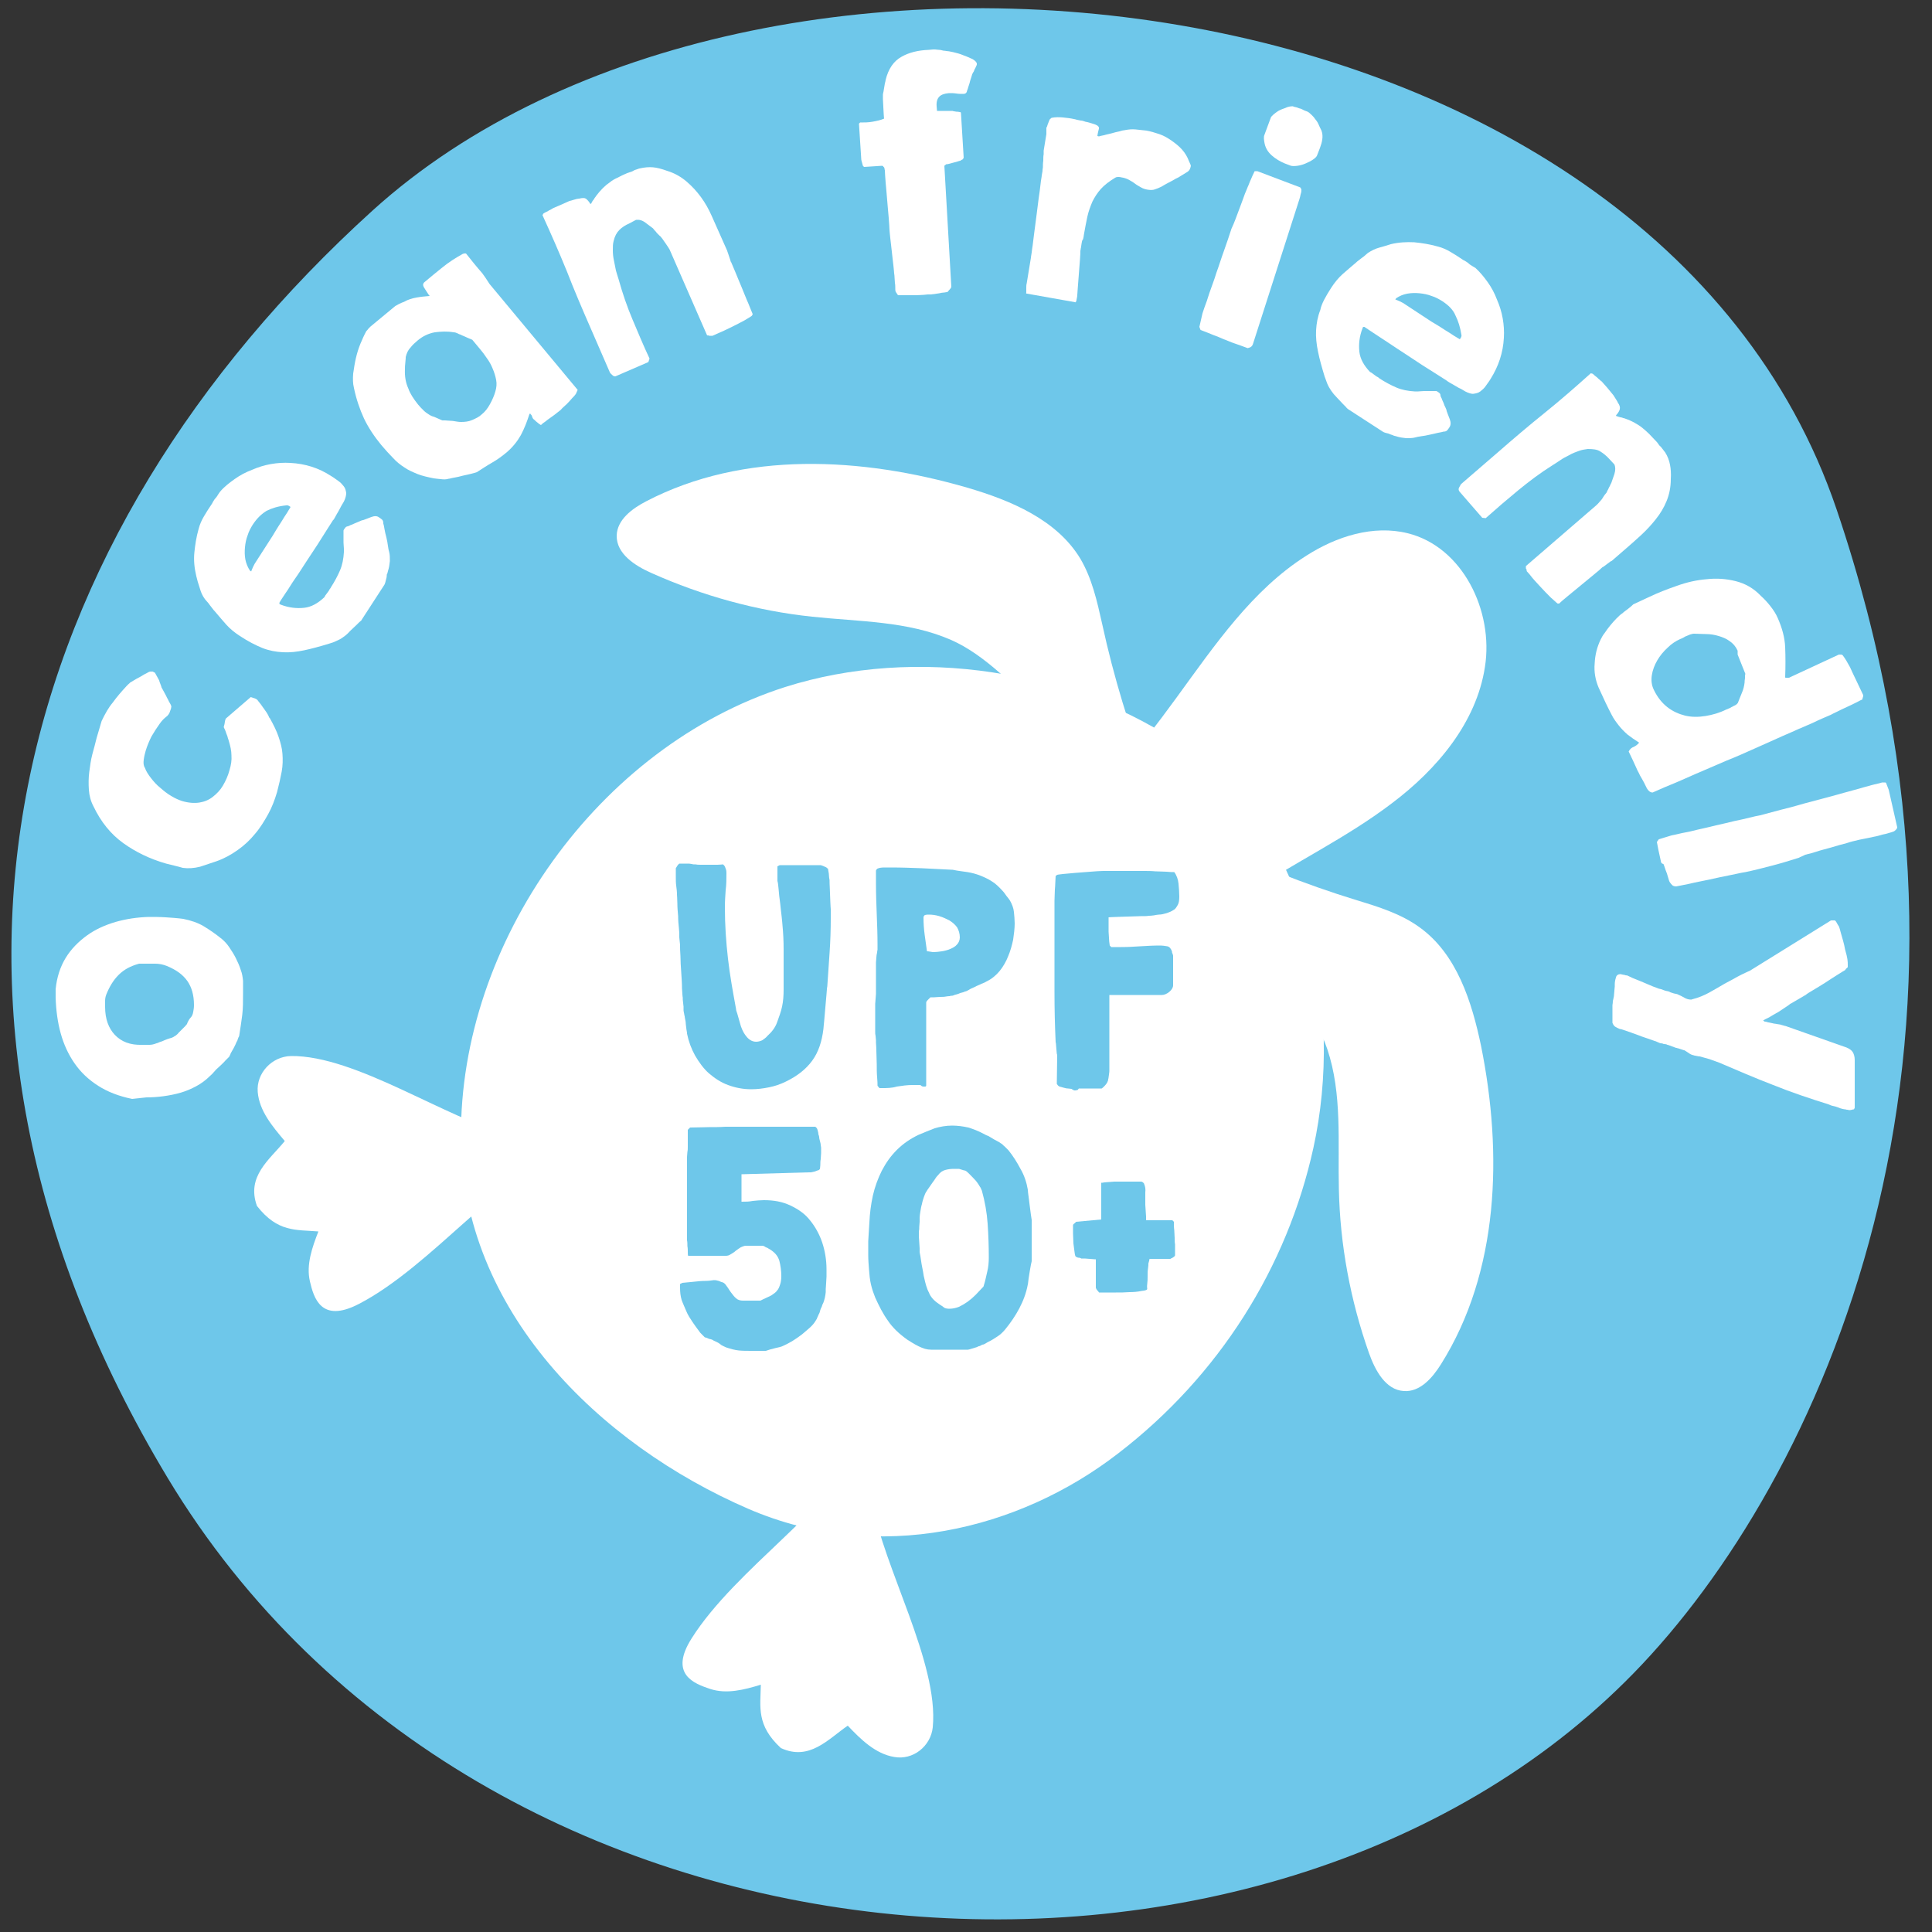 <svg xml:space="preserve" style="enable-background:new 0 0 50 50;" viewBox="0 0 50 50" y="0px" x="0px" xmlns:xlink="http://www.w3.org/1999/xlink" xmlns="http://www.w3.org/2000/svg" id="Layer_1" version="1.1">
<rect x="0" y="0" width="50" height="50" fill="#333333" stroke="none"/>
<style type="text/css">
	.st0{fill:#6EC7EA;}
	.st1{fill:#FFFFFF;}
</style>
<g>
	<g>
		<g>
			<path d="M42.28,43.3c-9.54,9.79-29.81,8.45-37.94-5.05c-7.47-12.41-3.95-24.41,5.3-32.8
				c9.96-9.03,33.12-6.34,37.89,7.73S47.08,38.38,42.28,43.3z" class="st0"></path>
		</g>
	</g>
	<g>
		<path d="M3.42,28.44c-0.34-0.07-0.63-0.18-0.88-0.34s-0.45-0.35-0.61-0.58s-0.28-0.49-0.36-0.78s-0.12-0.6-0.13-0.92
			V25.6c0.03-0.31,0.12-0.58,0.26-0.81s0.33-0.42,0.55-0.58s0.47-0.27,0.74-0.35c0.28-0.08,0.56-0.12,0.85-0.13
			c0.15,0,0.3,0,0.45,0.01c0.15,0.01,0.3,0.02,0.45,0.04c0.2,0.04,0.38,0.1,0.53,0.19c0.15,0.09,0.31,0.2,0.47,0.33
			c0.06,0.05,0.13,0.12,0.19,0.21c0.06,0.09,0.12,0.18,0.17,0.28S6.2,25,6.23,25.1c0.04,0.1,0.05,0.2,0.06,0.28v0.33
			c0,0.2,0,0.38-0.02,0.55s-0.05,0.35-0.08,0.55c0,0.01-0.01,0.02-0.02,0.04s-0.01,0.04-0.02,0.05c0,0.02-0.01,0.04-0.03,0.07
			C6.11,27,6.09,27.04,6.07,27.08s-0.04,0.08-0.06,0.11s-0.03,0.06-0.04,0.07c0,0.01-0.01,0.03-0.02,0.05
			c-0.01,0.02-0.02,0.04-0.02,0.04c-0.02,0.02-0.05,0.05-0.1,0.1c-0.04,0.05-0.1,0.1-0.15,0.15c-0.06,0.05-0.11,0.1-0.15,0.15
			s-0.08,0.08-0.1,0.1c-0.1,0.1-0.22,0.19-0.35,0.26s-0.27,0.13-0.41,0.17s-0.29,0.07-0.44,0.09S3.94,28.4,3.79,28.4L3.42,28.44z
			 M3.68,27.04c0.08,0,0.14,0,0.19,0c0.04,0,0.11-0.01,0.18-0.04c0.01,0,0.04-0.01,0.08-0.03c0.04-0.01,0.09-0.03,0.13-0.05
			c0.05-0.02,0.1-0.04,0.14-0.05c0.05-0.01,0.08-0.03,0.1-0.04c0,0,0.01-0.01,0.03-0.02s0.02-0.01,0.03-0.02s0.04-0.03,0.06-0.06
			c0.03-0.03,0.06-0.06,0.09-0.09s0.06-0.06,0.08-0.08c0.03-0.03,0.04-0.05,0.05-0.06c0-0.01,0.01-0.03,0.03-0.07
			c0.02-0.04,0.04-0.07,0.06-0.09C4.97,26.3,4.99,26.25,5,26.19c0.01-0.05,0.02-0.11,0.02-0.18c0-0.26-0.06-0.46-0.17-0.62
			C4.73,25.22,4.56,25.1,4.32,25c-0.1-0.04-0.2-0.06-0.31-0.06c-0.11,0-0.22,0-0.32,0c-0.01,0-0.02,0-0.05,0s-0.03,0-0.04,0
			C3.38,25,3.21,25.09,3.07,25.23s-0.24,0.31-0.32,0.51c-0.02,0.05-0.03,0.11-0.03,0.16c0,0.06,0,0.11,0,0.16
			c0,0.31,0.09,0.55,0.25,0.72C3.14,26.96,3.37,27.05,3.68,27.04z" class="st1"></path>
		<path d="M4.3,22.35c-0.42-0.12-0.79-0.3-1.11-0.53c-0.32-0.23-0.58-0.55-0.77-0.95c-0.07-0.13-0.11-0.28-0.12-0.43
			s-0.01-0.31,0.01-0.46s0.04-0.31,0.08-0.46s0.08-0.29,0.11-0.42l0.13-0.44c0.09-0.19,0.18-0.35,0.29-0.48
			c0.1-0.14,0.22-0.28,0.36-0.43c0.01-0.01,0.02-0.02,0.04-0.04s0.04-0.03,0.04-0.04c0.02-0.01,0.05-0.03,0.1-0.06
			c0.05-0.03,0.1-0.06,0.16-0.09c0.06-0.03,0.11-0.07,0.16-0.09c0.05-0.03,0.09-0.05,0.11-0.05c0.01,0,0.02,0,0.03,0s0.02,0,0.03,0
			s0.02,0.01,0.02,0.01s0.01,0.01,0.02,0.01l0.02,0.01l0.11,0.2c0,0.01,0.01,0.04,0.03,0.09s0.03,0.08,0.03,0.09
			c0.01,0.02,0.03,0.05,0.05,0.09s0.05,0.09,0.07,0.13c0.02,0.05,0.05,0.09,0.07,0.14c0.02,0.04,0.04,0.07,0.05,0.09
			s0.02,0.05,0.01,0.07c0,0.02-0.01,0.05-0.02,0.07c-0.02,0.08-0.06,0.14-0.12,0.18c-0.05,0.04-0.1,0.09-0.15,0.16
			c-0.08,0.11-0.15,0.22-0.22,0.34c-0.06,0.12-0.11,0.24-0.15,0.37c-0.02,0.07-0.04,0.15-0.05,0.23s-0.01,0.15,0.03,0.21
			c0.03,0.09,0.09,0.18,0.16,0.27c0.07,0.09,0.15,0.18,0.24,0.25c0.09,0.08,0.18,0.15,0.28,0.21c0.1,0.06,0.19,0.1,0.28,0.13
			c0.17,0.05,0.32,0.06,0.45,0.04s0.25-0.07,0.35-0.15s0.19-0.17,0.26-0.29c0.07-0.12,0.13-0.25,0.17-0.4
			C5.98,19.8,6,19.67,5.99,19.55c0-0.12-0.03-0.25-0.07-0.38c0-0.01-0.01-0.03-0.02-0.06c-0.01-0.04-0.02-0.08-0.04-0.12
			c-0.01-0.04-0.03-0.08-0.04-0.11c-0.02-0.03-0.02-0.05-0.03-0.06c0-0.01,0.01-0.04,0.02-0.08c0.01-0.05,0.01-0.08,0.02-0.11
			l0.01-0.02V18.6l0.65-0.56l0.06,0.02c0.07,0.02,0.11,0.04,0.13,0.08c0.02,0.03,0.06,0.07,0.1,0.13c0.01,0.02,0.03,0.04,0.05,0.07
			c0.02,0.03,0.05,0.07,0.07,0.1s0.04,0.07,0.05,0.09c0.01,0.03,0.02,0.05,0.03,0.05c0.1,0.18,0.18,0.34,0.23,0.49
			s0.09,0.29,0.1,0.44c0.01,0.14,0.01,0.3-0.02,0.46s-0.07,0.34-0.12,0.53c-0.06,0.2-0.13,0.39-0.23,0.57s-0.21,0.36-0.34,0.51
			c-0.13,0.16-0.28,0.3-0.45,0.42S5.8,22.22,5.6,22.29l-0.42,0.14c-0.16,0.04-0.31,0.05-0.45,0.03C4.6,22.42,4.45,22.39,4.3,22.35z" class="st1"></path>
		<path d="M6.21,16.46c-0.14-0.09-0.26-0.19-0.35-0.29c-0.09-0.1-0.19-0.22-0.31-0.36c-0.01-0.01-0.03-0.03-0.05-0.06
			c-0.02-0.03-0.05-0.06-0.07-0.09s-0.05-0.07-0.08-0.1c-0.03-0.03-0.04-0.05-0.05-0.06c-0.06-0.08-0.1-0.17-0.13-0.28
			C5.13,15.1,5.1,15,5.08,14.91C5.03,14.7,5.01,14.5,5.03,14.3s0.05-0.4,0.11-0.61c0.03-0.12,0.08-0.23,0.14-0.33s0.12-0.2,0.19-0.3
			c0.01-0.01,0.02-0.03,0.04-0.07c0.02-0.03,0.04-0.07,0.07-0.1c0.03-0.03,0.05-0.07,0.07-0.1c0.02-0.03,0.04-0.06,0.05-0.07
			c0.1-0.12,0.23-0.22,0.37-0.32c0.14-0.1,0.29-0.18,0.45-0.24c0.16-0.07,0.32-0.12,0.49-0.15c0.17-0.03,0.34-0.04,0.5-0.03
			C7.9,12,8.25,12.11,8.57,12.32c0.07,0.04,0.13,0.09,0.19,0.13c0.06,0.04,0.1,0.09,0.14,0.14s0.05,0.11,0.06,0.17
			c0,0.06-0.02,0.14-0.06,0.22c-0.01,0.02-0.03,0.05-0.06,0.1c-0.03,0.05-0.05,0.1-0.08,0.15c-0.03,0.05-0.06,0.1-0.08,0.14
			c-0.03,0.05-0.04,0.08-0.06,0.09c-0.03,0.05-0.09,0.14-0.16,0.25s-0.15,0.24-0.24,0.38s-0.19,0.29-0.29,0.44
			c-0.1,0.15-0.19,0.3-0.29,0.44s-0.17,0.27-0.25,0.38c-0.07,0.11-0.13,0.19-0.16,0.25c0,0.02,0,0.04,0.02,0.04l0,0l0.02,0.01
			c0.21,0.08,0.41,0.1,0.6,0.08s0.36-0.12,0.52-0.27c0.01-0.01,0.02-0.03,0.03-0.05c0.02-0.03,0.04-0.05,0.06-0.08
			s0.04-0.05,0.05-0.08c0.02-0.02,0.03-0.04,0.04-0.06c0.09-0.14,0.17-0.29,0.23-0.43c0.06-0.14,0.09-0.3,0.1-0.47
			c0-0.01,0-0.04,0-0.09s-0.01-0.1-0.01-0.16s0-0.11,0-0.16s0-0.08,0-0.09c0-0.03,0-0.05,0-0.06s0.01-0.02,0.02-0.04
			c0.02-0.02,0.03-0.04,0.04-0.05S8.97,13.63,9,13.62c0.01,0,0.04-0.01,0.07-0.03c0.04-0.01,0.07-0.03,0.12-0.05
			c0.04-0.02,0.08-0.03,0.12-0.05s0.07-0.03,0.09-0.03c0.06-0.02,0.13-0.05,0.21-0.08s0.15-0.03,0.2,0.01
			c0.03,0.02,0.06,0.04,0.08,0.06c0.02,0.02,0.03,0.05,0.03,0.1c0.01,0.03,0.02,0.07,0.03,0.14s0.03,0.14,0.05,0.22
			s0.03,0.15,0.04,0.22c0.01,0.07,0.02,0.12,0.03,0.15c0.02,0.07,0.02,0.15,0.02,0.24c-0.01,0.09-0.02,0.17-0.05,0.26
			c-0.01,0.03-0.01,0.06-0.03,0.09c0,0.06-0.01,0.1-0.02,0.13c-0.01,0.04-0.02,0.09-0.04,0.13l-0.59,0.91
			c0,0.01-0.02,0.03-0.06,0.06c-0.03,0.03-0.06,0.06-0.07,0.07c-0.05,0.05-0.11,0.1-0.17,0.16C9,16.4,8.94,16.45,8.88,16.49
			c-0.05,0.04-0.11,0.07-0.18,0.1c-0.06,0.03-0.12,0.05-0.19,0.07c-0.23,0.07-0.45,0.13-0.64,0.17s-0.37,0.06-0.55,0.05
			c-0.18-0.01-0.35-0.04-0.53-0.11C6.62,16.7,6.42,16.6,6.21,16.46z M6.54,13.58c-0.05,0.08-0.1,0.17-0.13,0.27
			c-0.04,0.1-0.06,0.21-0.07,0.31c-0.01,0.11-0.01,0.21,0.01,0.32c0.02,0.1,0.06,0.2,0.12,0.29l0.02,0.01l0.01,0.01
			c0.01-0.02,0.02-0.06,0.05-0.12c0.03-0.06,0.05-0.1,0.06-0.11l0.45-0.7c0.02-0.03,0.05-0.08,0.09-0.15s0.09-0.14,0.14-0.22
			c0.05-0.08,0.09-0.15,0.14-0.22c0.04-0.07,0.07-0.12,0.09-0.15L7.49,13.1c-0.03-0.02-0.06-0.03-0.09-0.02
			c-0.2,0.02-0.36,0.07-0.5,0.14C6.77,13.3,6.65,13.41,6.54,13.58z" class="st1"></path>
		<path d="M13.95,10.97c0,0-0.02-0.02-0.06-0.05s-0.06-0.06-0.08-0.07l0,0l-0.01-0.01c-0.01-0.01-0.02-0.03-0.03-0.06
			c-0.01-0.03-0.02-0.05-0.03-0.05l-0.02-0.03l-0.02,0.02c-0.06,0.19-0.13,0.37-0.22,0.54c-0.09,0.16-0.21,0.31-0.36,0.44
			c-0.12,0.1-0.24,0.19-0.38,0.27s-0.26,0.16-0.4,0.25c-0.02,0.01-0.07,0.02-0.14,0.04s-0.14,0.03-0.22,0.05s-0.15,0.04-0.22,0.05
			s-0.12,0.03-0.15,0.03c-0.06,0.02-0.13,0.02-0.2,0.01s-0.13-0.01-0.18-0.02c-0.15-0.03-0.29-0.06-0.42-0.11
			c-0.12-0.05-0.24-0.1-0.34-0.17c-0.11-0.07-0.21-0.15-0.3-0.25c-0.09-0.09-0.19-0.2-0.3-0.33c-0.19-0.23-0.34-0.46-0.45-0.69
			c-0.11-0.24-0.2-0.5-0.26-0.79C9.13,9.92,9.13,9.8,9.14,9.67c0.02-0.14,0.04-0.27,0.07-0.4c0.03-0.13,0.07-0.26,0.12-0.38
			s0.1-0.23,0.15-0.32C9.49,8.56,9.51,8.54,9.54,8.5c0.03-0.03,0.05-0.05,0.05-0.05l0.64-0.53c0,0,0.04-0.02,0.09-0.05
			c0.06-0.03,0.11-0.05,0.14-0.06c0.1-0.06,0.21-0.09,0.32-0.11S11,7.67,11.12,7.66c-0.01-0.01-0.04-0.05-0.07-0.1
			c-0.03-0.05-0.06-0.09-0.07-0.11c-0.02-0.03-0.03-0.06-0.03-0.08c0-0.03,0.02-0.06,0.05-0.08c0.14-0.12,0.29-0.24,0.45-0.37
			s0.33-0.24,0.51-0.34c0.01-0.01,0.03-0.01,0.05-0.02c0.02,0,0.04,0,0.05,0l0.2,0.25c0.08,0.1,0.16,0.19,0.22,0.26
			c0.06,0.08,0.12,0.17,0.19,0.28l2.28,2.74l-0.04,0.09c0,0.01-0.02,0.03-0.05,0.07c-0.03,0.03-0.07,0.07-0.11,0.12
			c-0.04,0.04-0.08,0.09-0.13,0.13c-0.04,0.04-0.08,0.07-0.1,0.1c-0.02,0.02-0.05,0.04-0.1,0.08s-0.1,0.08-0.16,0.12
			c-0.06,0.04-0.11,0.08-0.16,0.12c-0.05,0.03-0.08,0.06-0.1,0.08L13.95,10.97z M10.82,10.47c0.04,0.05,0.09,0.1,0.14,0.15
			c0.05,0.05,0.11,0.09,0.16,0.12c0.02,0.01,0.05,0.03,0.09,0.04s0.07,0.03,0.1,0.04c0.03,0.01,0.06,0.03,0.09,0.04
			s0.04,0.02,0.05,0.02s0.03,0,0.07,0s0.09,0.01,0.14,0.01s0.1,0.01,0.16,0.02c0.05,0.01,0.09,0.01,0.12,0.01
			c0.09,0,0.19-0.01,0.28-0.05s0.18-0.08,0.24-0.14c0.09-0.07,0.16-0.16,0.22-0.27s0.11-0.22,0.14-0.33c0.03-0.1,0.04-0.2,0.02-0.3
			c-0.02-0.1-0.05-0.2-0.09-0.29c-0.04-0.1-0.09-0.19-0.15-0.27c-0.06-0.09-0.12-0.17-0.18-0.24l-0.2-0.24
			c-0.02,0-0.04-0.02-0.08-0.03c-0.04-0.02-0.07-0.03-0.11-0.05s-0.08-0.03-0.11-0.05c-0.04-0.01-0.06-0.02-0.07-0.03
			c-0.01,0-0.03-0.01-0.05-0.02C11.77,8.6,11.75,8.6,11.74,8.6c-0.17-0.03-0.33-0.02-0.49,0c-0.16,0.03-0.31,0.1-0.44,0.21
			C10.74,8.87,10.67,8.93,10.62,9c-0.06,0.06-0.1,0.15-0.12,0.24c0,0.01,0,0.06-0.01,0.14s-0.01,0.13-0.01,0.17
			c-0.01,0.19,0.02,0.36,0.09,0.51C10.61,10.18,10.7,10.32,10.82,10.47z" class="st1"></path>
		<path d="M16.29,5.78c-0.11,0.05-0.19,0.1-0.26,0.17s-0.12,0.16-0.15,0.29c-0.02,0.07-0.02,0.15-0.02,0.24
			c0,0.09,0.01,0.18,0.03,0.27S15.92,6.91,15.94,7c0.02,0.08,0.05,0.16,0.07,0.23c0.1,0.36,0.22,0.71,0.36,1.04
			c0.14,0.33,0.28,0.67,0.44,1.01l-0.03,0.09l-0.83,0.36c-0.03,0.02-0.07,0.01-0.1-0.02c-0.03-0.03-0.06-0.05-0.07-0.08l-0.5-1.15
			C15.07,8,14.86,7.51,14.67,7.02c-0.2-0.49-0.41-0.97-0.63-1.45l0.02-0.04c0,0,0.01-0.01,0.03-0.02c0.02-0.01,0.05-0.03,0.08-0.04
			c0.03-0.02,0.06-0.04,0.09-0.05c0.03-0.02,0.05-0.03,0.07-0.04l0.21-0.09l0.2-0.09c0.01,0,0.05-0.01,0.11-0.03
			c0.06-0.02,0.11-0.03,0.14-0.03c0.08-0.02,0.14-0.02,0.17,0s0.08,0.07,0.12,0.14l0.01-0.01h0.01c0-0.01,0.01-0.02,0.02-0.04
			s0.02-0.04,0.04-0.06s0.02-0.04,0.04-0.06s0.02-0.03,0.02-0.03C15.48,5,15.54,4.93,15.6,4.87s0.12-0.11,0.18-0.15
			c0.06-0.05,0.13-0.09,0.2-0.12c0.07-0.04,0.16-0.08,0.25-0.12c0.01,0,0.03-0.01,0.06-0.02c0.03-0.01,0.07-0.02,0.1-0.04
			s0.07-0.03,0.1-0.04c0.03-0.01,0.05-0.02,0.06-0.02c0.13-0.03,0.25-0.04,0.35-0.03c0.11,0.01,0.22,0.04,0.36,0.09
			c0.2,0.06,0.37,0.16,0.51,0.28c0.14,0.12,0.26,0.25,0.37,0.4s0.2,0.31,0.28,0.49c0.08,0.18,0.16,0.36,0.24,0.54l0.16,0.36
			c0,0.01,0.01,0.03,0.02,0.06c0.01,0.03,0.02,0.06,0.03,0.09s0.02,0.06,0.03,0.09s0.01,0.05,0.02,0.05
			c0.02,0.05,0.06,0.14,0.11,0.26c0.05,0.13,0.11,0.26,0.17,0.41c0.06,0.14,0.11,0.28,0.17,0.41c0.05,0.13,0.09,0.22,0.11,0.27
			l-0.01,0.02l-0.01,0.02c-0.01,0.01-0.04,0.03-0.09,0.06c-0.05,0.03-0.08,0.05-0.1,0.06c-0.11,0.06-0.23,0.12-0.35,0.18
			s-0.25,0.12-0.37,0.17l-0.11,0.05c-0.01,0-0.01,0-0.03,0c-0.01,0-0.02,0-0.03,0s-0.01,0-0.02,0l-0.03-0.01c-0.01,0-0.02,0-0.03,0
			l-0.97-2.22c0,0-0.01-0.02-0.03-0.05s-0.04-0.06-0.06-0.09c-0.02-0.03-0.05-0.07-0.07-0.1c-0.02-0.03-0.04-0.06-0.06-0.08
			c0-0.01-0.02-0.02-0.04-0.04C17.04,6.07,17.02,6.05,17,6.03C16.98,6,16.96,5.98,16.94,5.96c-0.02-0.02-0.03-0.04-0.04-0.05
			c-0.05-0.04-0.12-0.09-0.2-0.15s-0.16-0.08-0.24-0.07L16.29,5.78z" class="st1"></path>
		<path d="M23.17,7.47c0-0.05,0-0.1-0.01-0.15c0-0.05-0.01-0.1-0.01-0.15s-0.01-0.08-0.01-0.1
			c0-0.03-0.01-0.1-0.02-0.21s-0.03-0.23-0.04-0.35s-0.03-0.24-0.04-0.35s-0.02-0.18-0.02-0.21c0-0.06-0.01-0.16-0.02-0.31
			s-0.03-0.3-0.04-0.46s-0.03-0.32-0.04-0.46c-0.01-0.15-0.02-0.25-0.02-0.31c0-0.01-0.01-0.03-0.01-0.05s-0.02-0.04-0.02-0.04
			c-0.01,0-0.01-0.01-0.01-0.01s0-0.01-0.01-0.01s-0.01-0.01-0.02-0.01l-0.46,0.03c-0.01,0-0.01,0-0.02-0.01s-0.01-0.02-0.02-0.02
			c0-0.01-0.01-0.04-0.02-0.08s-0.02-0.06-0.02-0.08L22.23,3.2l0.03-0.03c0.11,0,0.21,0,0.32-0.02s0.21-0.04,0.3-0.08
			c0-0.02-0.01-0.07-0.01-0.12c0-0.06-0.01-0.12-0.01-0.19c0-0.07-0.01-0.13-0.01-0.19s0-0.1,0-0.12c0,0,0-0.02,0.01-0.06
			c0.01-0.03,0.01-0.07,0.02-0.11s0.01-0.08,0.02-0.12s0.02-0.07,0.02-0.09c0.07-0.29,0.21-0.49,0.41-0.6
			c0.19-0.11,0.43-0.17,0.71-0.18l0.11-0.01c0,0,0.02,0,0.05,0c0.03,0,0.06,0.01,0.1,0.01s0.07,0.01,0.11,0.02
			c0.04,0,0.07,0.01,0.08,0.01c0.03,0,0.09,0.01,0.18,0.03c0.08,0.02,0.17,0.04,0.26,0.08c0.09,0.03,0.17,0.07,0.24,0.1
			c0.07,0.04,0.1,0.08,0.11,0.11v0.01c0,0,0,0,0,0.01v0.01c0,0.01-0.01,0.03-0.02,0.05s-0.02,0.05-0.04,0.08
			c-0.01,0.03-0.02,0.06-0.04,0.08c-0.01,0.03-0.02,0.04-0.02,0.04c0,0.01-0.01,0.03-0.02,0.07c-0.01,0.04-0.03,0.08-0.04,0.13
			c-0.01,0.05-0.03,0.09-0.04,0.13c-0.01,0.04-0.02,0.07-0.03,0.09c-0.01,0.06-0.04,0.09-0.1,0.09s-0.12,0-0.18-0.01
			s-0.12-0.01-0.19-0.01c-0.12,0.01-0.2,0.04-0.25,0.09s-0.08,0.13-0.07,0.25l0.01,0.12c0.01,0,0.04,0,0.08,0c0.04,0,0.08,0,0.12,0
			s0.08,0,0.12,0s0.07,0,0.08,0c0.02,0.01,0.05,0.01,0.1,0.02c0.05,0,0.08,0.01,0.09,0.01c0.02,0,0.03,0.01,0.03,0.03l0.07,1.15
			L24.93,4.1l-0.01,0.02c-0.01,0.01-0.02,0.01-0.04,0.02c-0.01,0.01-0.02,0.02-0.03,0.02s-0.04,0.01-0.07,0.02
			c-0.04,0.01-0.07,0.02-0.11,0.03s-0.07,0.02-0.11,0.03c-0.03,0.01-0.06,0.01-0.07,0.01l-0.05,0.04l0.18,3.13
			c0,0.01-0.01,0.04-0.05,0.08c-0.03,0.03-0.05,0.06-0.05,0.06c-0.01,0-0.04,0-0.08,0.01c-0.04,0-0.09,0.01-0.13,0.02
			c-0.05,0.01-0.09,0.01-0.13,0.02c-0.04,0-0.07,0.01-0.08,0.01h-0.09l-0.1,0.01c-0.05,0-0.12,0.01-0.19,0.01s-0.15,0-0.22,0
			c-0.09,0-0.17,0-0.26,0L23.2,7.58C23.17,7.55,23.17,7.51,23.17,7.47z" class="st1"></path>
		<path d="M27.1,3.27c0-0.01,0.01-0.04,0.03-0.09s0.03-0.08,0.04-0.09c0-0.01,0-0.01,0.02-0.02
			c0.01-0.01,0.02-0.01,0.02-0.02c0.1-0.02,0.2-0.02,0.3-0.01s0.19,0.02,0.28,0.04c0.02,0,0.04,0.01,0.08,0.02
			c0.03,0.01,0.07,0.01,0.1,0.02c0.03,0,0.07,0.01,0.12,0.03c0.01,0,0.05,0.01,0.12,0.03c0.06,0.02,0.11,0.03,0.13,0.04
			c0.08,0.03,0.11,0.07,0.1,0.11s-0.03,0.11-0.04,0.19l0.04,0.01c0.03-0.01,0.07-0.02,0.13-0.03c0.06-0.02,0.13-0.03,0.2-0.05
			c0.07-0.02,0.14-0.04,0.2-0.05c0.06-0.02,0.11-0.03,0.13-0.03c0.1-0.02,0.2-0.03,0.29-0.02s0.19,0.02,0.28,0.03
			C29.78,3.4,29.88,3.43,30,3.47s0.22,0.1,0.32,0.17c0.1,0.07,0.19,0.14,0.27,0.23s0.14,0.19,0.18,0.3
			c0.02,0.04,0.03,0.07,0.04,0.09s0.01,0.04,0,0.07c-0.01,0.05-0.04,0.1-0.1,0.13c-0.06,0.04-0.1,0.06-0.13,0.08
			c-0.01,0.01-0.04,0.02-0.08,0.05c-0.05,0.02-0.1,0.05-0.15,0.08c-0.06,0.03-0.11,0.06-0.17,0.09c-0.05,0.03-0.09,0.05-0.12,0.07
			C30,4.86,29.95,4.88,29.89,4.9c-0.05,0.02-0.11,0.02-0.18,0.01c-0.07-0.01-0.13-0.03-0.18-0.06c-0.05-0.03-0.11-0.06-0.16-0.1
			s-0.11-0.07-0.16-0.1c-0.06-0.03-0.12-0.05-0.19-0.06c-0.03-0.01-0.05-0.01-0.08-0.01c-0.02,0-0.05,0-0.08,0.02
			c-0.15,0.09-0.28,0.19-0.37,0.29s-0.16,0.21-0.22,0.33c-0.05,0.12-0.1,0.25-0.13,0.39c-0.03,0.14-0.06,0.3-0.09,0.47
			c0,0.03-0.01,0.06-0.02,0.11C28,6.22,28,6.26,27.99,6.31c-0.01,0.05-0.01,0.09-0.02,0.12c0,0.03-0.01,0.05-0.01,0.06
			c0,0.03,0,0.1-0.01,0.22s-0.02,0.25-0.03,0.39s-0.02,0.27-0.03,0.39s-0.01,0.19-0.02,0.22l-0.01,0.05c0,0.01,0,0.02-0.01,0.04
			s-0.01,0.03-0.03,0.02L26.58,7.6c-0.02,0-0.03-0.01-0.02-0.03c0-0.02,0-0.06,0-0.11s0-0.09,0.01-0.12l0.11-0.67
			c0-0.03,0.02-0.11,0.03-0.22c0.02-0.11,0.03-0.24,0.05-0.38c0.02-0.14,0.04-0.3,0.06-0.46s0.04-0.32,0.06-0.47
			c0.02-0.15,0.04-0.27,0.05-0.38c0.01-0.11,0.03-0.18,0.03-0.22l0.02-0.11c0-0.01,0-0.05,0.01-0.1c0-0.05,0-0.11,0.01-0.17
			c0-0.06,0-0.12,0.01-0.17c0-0.05,0-0.08,0-0.09l0.07-0.43c0,0,0-0.02,0-0.04s0-0.04,0-0.06s0-0.04,0-0.06
			C27.09,3.29,27.09,3.28,27.1,3.27z" class="st1"></path>
		<path d="M31.12,8.11c0,0,0.02-0.06,0.05-0.15c0.04-0.1,0.08-0.22,0.13-0.38c0.05-0.15,0.12-0.32,0.18-0.52
			c0.07-0.19,0.13-0.39,0.2-0.58c0.07-0.19,0.13-0.38,0.19-0.56C31.95,5.75,32,5.6,32.05,5.47l0.09-0.24l0.08-0.22
			c0.02-0.04,0.04-0.1,0.07-0.17c0.03-0.06,0.05-0.13,0.08-0.19c0.03-0.07,0.06-0.14,0.1-0.22h0.07l1.11,0.42
			c0,0,0.01,0.01,0.02,0.03s0.01,0.03,0.01,0.04c0,0.02,0,0.05-0.02,0.11c-0.01,0.05-0.02,0.09-0.03,0.12l-1.19,3.71l-0.01,0.03
			c-0.01,0.04-0.03,0.07-0.06,0.09C32.36,8.99,32.32,9,32.29,9.01L32.1,8.94l-0.2-0.07c-0.06-0.02-0.14-0.06-0.23-0.09
			c-0.09-0.04-0.18-0.08-0.27-0.11c-0.09-0.04-0.2-0.08-0.33-0.13l-0.03-0.08L31.12,8.11z M33.46,2.75c0.01,0.01,0.05,0.02,0.1,0.03
			c0.05,0.02,0.08,0.03,0.09,0.03s0.03,0.01,0.05,0.02s0.04,0.02,0.06,0.03l0.08,0.03c0.02,0.01,0.05,0.03,0.1,0.08
			c0.04,0.04,0.07,0.07,0.08,0.09c0.04,0.05,0.08,0.1,0.1,0.15c0.02,0.05,0.05,0.11,0.08,0.17c0.03,0.08,0.03,0.16,0.02,0.23
			s-0.03,0.14-0.06,0.22l-0.07,0.18c-0.01,0.04-0.05,0.08-0.11,0.12s-0.12,0.07-0.19,0.1c-0.07,0.03-0.14,0.05-0.21,0.06
			c-0.07,0.01-0.13,0.01-0.17,0l-0.16-0.06c-0.12-0.05-0.24-0.12-0.34-0.21c-0.11-0.1-0.17-0.21-0.19-0.35
			c0-0.02-0.01-0.05-0.01-0.08c0-0.04,0-0.07,0.01-0.09l0.17-0.46c0-0.01,0.02-0.03,0.06-0.07c0.04-0.03,0.07-0.06,0.09-0.07
			c0.05-0.04,0.12-0.07,0.21-0.1C33.33,2.76,33.4,2.75,33.46,2.75z" class="st1"></path>
		<path d="M34.45,7.45c0.09-0.14,0.19-0.26,0.29-0.35c0.1-0.09,0.22-0.19,0.36-0.31c0.01-0.01,0.03-0.03,0.06-0.05
			c0.03-0.02,0.06-0.05,0.09-0.07s0.07-0.05,0.1-0.08c0.03-0.03,0.05-0.04,0.06-0.05c0.08-0.05,0.17-0.1,0.28-0.13
			s0.21-0.06,0.3-0.09c0.21-0.05,0.41-0.06,0.61-0.05c0.2,0.02,0.4,0.05,0.61,0.11c0.12,0.03,0.23,0.08,0.33,0.14
			c0.1,0.06,0.2,0.12,0.3,0.19c0.01,0.01,0.03,0.02,0.07,0.04c0.03,0.02,0.07,0.04,0.1,0.07s0.07,0.05,0.1,0.07
			c0.04,0.02,0.06,0.04,0.07,0.04C38.3,7.04,38.4,7.16,38.5,7.3s0.18,0.29,0.24,0.45c0.07,0.16,0.12,0.32,0.15,0.49
			c0.03,0.17,0.04,0.34,0.03,0.5c-0.02,0.39-0.14,0.74-0.34,1.06c-0.04,0.07-0.09,0.13-0.13,0.19c-0.04,0.06-0.09,0.1-0.14,0.14
			s-0.11,0.05-0.17,0.06s-0.14-0.02-0.22-0.06c-0.02-0.01-0.05-0.03-0.1-0.06c-0.05-0.02-0.1-0.05-0.15-0.08
			c-0.05-0.03-0.1-0.06-0.14-0.08c-0.05-0.03-0.08-0.05-0.09-0.06c-0.05-0.03-0.14-0.09-0.25-0.16s-0.24-0.15-0.38-0.24
			s-0.29-0.19-0.44-0.29c-0.16-0.1-0.3-0.2-0.44-0.29s-0.26-0.17-0.38-0.25c-0.11-0.07-0.19-0.13-0.24-0.16
			c-0.02,0-0.04,0-0.04,0.01v0.01L35.26,8.5c-0.08,0.21-0.1,0.41-0.08,0.6c0.02,0.19,0.12,0.36,0.27,0.52
			c0.01,0.01,0.03,0.02,0.05,0.03c0.03,0.02,0.05,0.04,0.08,0.06c0.03,0.02,0.05,0.04,0.08,0.05c0.02,0.02,0.04,0.03,0.05,0.04
			c0.14,0.09,0.29,0.17,0.43,0.23c0.14,0.06,0.3,0.09,0.47,0.1c0.01,0,0.04,0,0.09,0s0.1-0.01,0.16-0.01s0.11,0,0.16,0
			s0.08,0,0.09,0c0.03,0,0.05,0,0.06,0c0.01,0,0.02,0.01,0.04,0.02c0.03,0.02,0.04,0.03,0.05,0.04s0.02,0.03,0.02,0.06
			c0,0.01,0.01,0.04,0.03,0.07c0.01,0.04,0.03,0.07,0.05,0.12c0.01,0.04,0.03,0.08,0.05,0.12s0.03,0.07,0.03,0.09
			c0.02,0.06,0.05,0.13,0.08,0.21c0.03,0.08,0.03,0.15-0.01,0.21c-0.02,0.03-0.04,0.06-0.06,0.08c-0.02,0.02-0.05,0.03-0.09,0.03
			c-0.03,0.01-0.08,0.02-0.14,0.03c-0.07,0.02-0.14,0.03-0.22,0.05s-0.15,0.03-0.22,0.04s-0.12,0.02-0.15,0.03
			c-0.07,0.02-0.16,0.02-0.24,0.02c-0.09-0.01-0.17-0.02-0.26-0.05c-0.03-0.01-0.06-0.01-0.09-0.03c-0.03-0.01-0.07-0.02-0.11-0.04
			c-0.04-0.01-0.09-0.02-0.13-0.04l-0.91-0.59c-0.01-0.01-0.03-0.02-0.06-0.06c-0.03-0.03-0.06-0.06-0.07-0.07
			c-0.05-0.05-0.1-0.11-0.16-0.17s-0.11-0.12-0.15-0.18s-0.07-0.11-0.1-0.18c-0.02-0.06-0.05-0.13-0.07-0.19
			c-0.07-0.23-0.13-0.44-0.17-0.64c-0.04-0.19-0.06-0.38-0.05-0.55c0.01-0.18,0.04-0.35,0.11-0.53C34.2,7.86,34.31,7.67,34.45,7.45z
			 M37.32,7.79c-0.08-0.05-0.17-0.1-0.27-0.13c-0.1-0.04-0.21-0.06-0.31-0.07c-0.11-0.01-0.21-0.01-0.32,0.01
			c-0.11,0.02-0.2,0.06-0.29,0.12l-0.01,0.02l-0.01,0.01c0.02,0.01,0.06,0.02,0.12,0.05c0.06,0.03,0.1,0.05,0.11,0.06l0.7,0.46
			c0.03,0.02,0.08,0.05,0.15,0.09s0.14,0.09,0.22,0.14s0.15,0.09,0.22,0.14c0.07,0.04,0.12,0.07,0.15,0.09l0.02-0.03
			c0.02-0.03,0.03-0.06,0.02-0.09c-0.03-0.19-0.08-0.35-0.15-0.49C37.61,8.02,37.49,7.9,37.32,7.79z" class="st1"></path>
		<path d="M41.65,11.88c-0.08-0.09-0.16-0.15-0.24-0.2s-0.19-0.06-0.32-0.06c-0.07,0.01-0.15,0.02-0.23,0.05
			c-0.08,0.03-0.17,0.06-0.25,0.11c-0.08,0.04-0.16,0.08-0.23,0.13s-0.14,0.09-0.2,0.13c-0.32,0.2-0.61,0.42-0.89,0.65
			s-0.56,0.47-0.84,0.72l-0.09-0.01l-0.59-0.68c-0.02-0.03-0.03-0.06-0.01-0.1s0.04-0.07,0.05-0.09l0.95-0.82
			c0.4-0.35,0.8-0.69,1.21-1.02c0.41-0.33,0.81-0.68,1.2-1.03l0.04,0.01c0,0,0.01,0,0.03,0.02s0.04,0.04,0.07,0.06
			s0.05,0.05,0.08,0.07c0.02,0.02,0.04,0.04,0.06,0.05l0.15,0.17l0.14,0.17c0.01,0.01,0.03,0.04,0.06,0.09
			c0.03,0.05,0.06,0.09,0.07,0.12c0.05,0.07,0.06,0.12,0.05,0.17c-0.01,0.04-0.04,0.1-0.1,0.16l0.01,0.01v0.01
			c0.01,0,0.02,0,0.04,0.01s0.04,0.01,0.07,0.02c0.02,0,0.05,0.01,0.07,0.02c0.02,0,0.04,0.01,0.04,0.01
			c0.09,0.03,0.18,0.07,0.25,0.11s0.14,0.08,0.2,0.13s0.12,0.1,0.18,0.16c0.06,0.06,0.12,0.13,0.19,0.2
			c0.01,0.01,0.02,0.02,0.04,0.05s0.04,0.06,0.07,0.08c0.02,0.03,0.05,0.06,0.07,0.09s0.03,0.04,0.04,0.05
			c0.07,0.11,0.11,0.22,0.13,0.33c0.02,0.1,0.03,0.23,0.02,0.37c0,0.21-0.04,0.4-0.11,0.57s-0.16,0.32-0.28,0.47
			c-0.11,0.14-0.24,0.28-0.38,0.41s-0.29,0.26-0.44,0.39l-0.3,0.26c-0.01,0.01-0.02,0.02-0.05,0.03c-0.03,0.02-0.05,0.04-0.08,0.06
			c-0.03,0.02-0.05,0.04-0.08,0.06c-0.03,0.02-0.04,0.03-0.05,0.03c-0.04,0.04-0.11,0.1-0.22,0.19c-0.11,0.09-0.22,0.18-0.34,0.28
			c-0.12,0.1-0.23,0.19-0.34,0.28s-0.18,0.15-0.22,0.19h-0.02h-0.02c-0.01-0.01-0.04-0.03-0.08-0.07s-0.07-0.06-0.09-0.08
			c-0.09-0.09-0.18-0.18-0.28-0.29c-0.09-0.1-0.19-0.2-0.27-0.31l-0.08-0.09c0-0.01,0-0.02,0-0.03c0-0.01-0.01-0.02-0.01-0.02
			c0-0.01-0.01-0.01-0.01-0.02v-0.03c0-0.01,0-0.02,0-0.03l1.83-1.58c0,0,0.02-0.02,0.04-0.04c0.02-0.02,0.04-0.05,0.07-0.08
			s0.05-0.07,0.07-0.1c0.02-0.03,0.04-0.06,0.06-0.08c0.01-0.01,0.02-0.02,0.03-0.05s0.03-0.05,0.04-0.08
			c0.01-0.03,0.03-0.05,0.04-0.08c0.01-0.03,0.02-0.04,0.03-0.06c0.02-0.06,0.05-0.14,0.08-0.23c0.03-0.1,0.03-0.18,0-0.25
			L41.65,11.88z" class="st1"></path>
		<path d="M42.7,15.44c0.21-0.1,0.44-0.19,0.7-0.28c0.25-0.09,0.51-0.15,0.77-0.17c0.26-0.03,0.51-0.01,0.75,0.05
			s0.46,0.18,0.65,0.38c0.1,0.09,0.18,0.18,0.25,0.27s0.14,0.19,0.19,0.31c0.11,0.25,0.18,0.5,0.19,0.75s0.01,0.51,0,0.77
			c0,0,0,0,0,0.01l0.01,0.01h0.01c0.01,0,0.02,0,0.05,0s0.04,0,0.05-0.01l1.27-0.59c0.01,0,0.03,0,0.05,0
			c0.03,0,0.04,0.01,0.05,0.02c0.07,0.09,0.13,0.2,0.19,0.31c0.05,0.11,0.1,0.22,0.15,0.32l0.19,0.4c0,0.02,0,0.04-0.01,0.06
			c-0.01,0.02-0.01,0.03-0.01,0.05c-0.03,0.01-0.08,0.04-0.16,0.08c-0.08,0.04-0.16,0.08-0.25,0.12s-0.17,0.08-0.25,0.12
			s-0.13,0.06-0.16,0.08c-0.05,0.02-0.12,0.05-0.21,0.09s-0.18,0.08-0.26,0.12c-0.09,0.04-0.16,0.07-0.23,0.1s-0.11,0.05-0.12,0.05
			c-0.09,0.04-0.24,0.11-0.43,0.19c-0.2,0.09-0.42,0.19-0.67,0.3s-0.51,0.23-0.79,0.34c-0.27,0.12-0.54,0.23-0.79,0.34
			s-0.47,0.21-0.67,0.29s-0.34,0.15-0.44,0.19c-0.06,0-0.11-0.04-0.15-0.11c-0.01-0.02-0.03-0.06-0.05-0.1
			c-0.02-0.05-0.05-0.09-0.08-0.15c-0.03-0.05-0.06-0.1-0.08-0.15c-0.03-0.05-0.04-0.08-0.05-0.1l-0.1-0.22l-0.11-0.23
			c0.03-0.06,0.07-0.1,0.13-0.12c0.06-0.03,0.1-0.06,0.14-0.11c-0.11-0.07-0.21-0.14-0.3-0.21c-0.08-0.07-0.16-0.15-0.23-0.24
			s-0.13-0.17-0.18-0.27s-0.11-0.21-0.16-0.32l-0.18-0.39c-0.08-0.19-0.12-0.4-0.1-0.62c0.01-0.22,0.06-0.42,0.15-0.61
			c0.03-0.06,0.06-0.12,0.11-0.18c0.04-0.06,0.09-0.13,0.14-0.19c0.05-0.06,0.1-0.12,0.16-0.18c0.06-0.06,0.11-0.11,0.16-0.14
			c0.04-0.04,0.09-0.07,0.14-0.11s0.1-0.08,0.14-0.12L42.7,15.44z M43.48,16.54c-0.11,0.05-0.22,0.12-0.32,0.22
			c-0.11,0.1-0.2,0.21-0.27,0.33s-0.12,0.25-0.14,0.38s-0.01,0.26,0.05,0.38c0.09,0.19,0.21,0.34,0.35,0.45s0.3,0.18,0.46,0.22
			c0.17,0.04,0.34,0.04,0.53,0.01c0.18-0.03,0.36-0.08,0.54-0.17c0.01,0,0.03-0.01,0.05-0.02c0.03-0.01,0.05-0.02,0.08-0.04
			c0.03-0.01,0.05-0.03,0.08-0.04c0.02-0.01,0.04-0.02,0.05-0.03c0,0,0.01-0.01,0.02-0.02c0.01-0.01,0.02-0.02,0.02-0.03
			c0.03-0.07,0.06-0.16,0.1-0.25c0.04-0.09,0.06-0.18,0.07-0.27c0-0.02,0-0.05,0.01-0.11c0-0.05,0-0.09,0.01-0.11
			c-0.01-0.02-0.02-0.05-0.04-0.1c-0.02-0.05-0.04-0.1-0.06-0.15s-0.04-0.1-0.06-0.15s-0.03-0.08-0.04-0.1c0,0,0-0.02,0-0.05
			c0-0.03,0-0.04,0-0.05c-0.05-0.11-0.12-0.19-0.21-0.25c-0.08-0.06-0.18-0.1-0.28-0.13c-0.1-0.03-0.21-0.05-0.32-0.05
			s-0.22-0.01-0.32-0.01c-0.01,0-0.03,0-0.06,0.01s-0.05,0.01-0.06,0.02c-0.01,0-0.04,0.02-0.1,0.04
			C43.54,16.52,43.5,16.53,43.48,16.54z" class="st1"></path>
		<path d="M43.26,21.62c0.06-0.01,0.14-0.03,0.27-0.06c0.12-0.02,0.26-0.05,0.41-0.09c0.15-0.03,0.3-0.07,0.47-0.11
			c0.17-0.04,0.32-0.07,0.47-0.11c0.15-0.03,0.28-0.06,0.4-0.09c0.12-0.03,0.21-0.05,0.27-0.06c0.05-0.01,0.15-0.04,0.3-0.08
			c0.16-0.04,0.33-0.09,0.54-0.14c0.21-0.06,0.42-0.12,0.66-0.18c0.23-0.06,0.45-0.12,0.66-0.18s0.38-0.1,0.54-0.15
			c0.15-0.04,0.25-0.07,0.31-0.08l0.08-0.02l0.07-0.02c0.01,0,0.03,0,0.06,0c0.01,0,0.03,0,0.04,0.01l0.07,0.18l0.22,0.97
			c0,0.02-0.01,0.04-0.04,0.07c-0.03,0.03-0.05,0.04-0.06,0.04c-0.02,0.01-0.05,0.02-0.09,0.03s-0.09,0.03-0.15,0.04
			s-0.1,0.03-0.15,0.04c-0.04,0.01-0.08,0.02-0.09,0.02s-0.04,0.01-0.09,0.02s-0.1,0.02-0.15,0.03c-0.05,0.01-0.11,0.02-0.15,0.03
			c-0.05,0.01-0.08,0.02-0.08,0.02c-0.05,0.01-0.14,0.03-0.26,0.07c-0.12,0.03-0.26,0.07-0.39,0.11c-0.14,0.04-0.27,0.07-0.39,0.11
			s-0.2,0.06-0.25,0.07c0,0-0.02,0.01-0.04,0.01c-0.02,0.01-0.04,0.02-0.06,0.03s-0.05,0.02-0.07,0.03s-0.04,0.02-0.04,0.02
			c-0.22,0.07-0.45,0.14-0.68,0.2s-0.46,0.12-0.7,0.17l-0.06,0.01c-0.07,0.01-0.18,0.04-0.34,0.07c-0.16,0.03-0.34,0.07-0.52,0.11
			s-0.36,0.07-0.52,0.11c-0.16,0.03-0.28,0.06-0.35,0.07c-0.04,0-0.08-0.01-0.1-0.03c-0.02-0.02-0.04-0.04-0.06-0.07
			s-0.03-0.06-0.04-0.1c-0.01-0.03-0.02-0.07-0.03-0.1c0-0.01-0.01-0.03-0.02-0.06s-0.03-0.07-0.04-0.11
			c-0.01-0.04-0.03-0.08-0.04-0.11C43,22.35,43,22.33,42.99,22.32L42.92,22l-0.04-0.21l0.05-0.07L43.26,21.62z" class="st1"></path>
		<path d="M41.98,25.22c0.01,0,0.03,0.01,0.06,0.01c0.03,0.01,0.05,0.02,0.06,0.01c0.02,0.01,0.07,0.03,0.15,0.07
			c0.08,0.03,0.17,0.07,0.27,0.11s0.18,0.08,0.26,0.11c0.08,0.03,0.13,0.05,0.16,0.06c0,0,0.02,0,0.05,0.01s0.05,0.02,0.08,0.03
			c0.03,0.01,0.06,0.02,0.08,0.02c0.03,0.01,0.05,0.01,0.06,0.02c0.01,0.01,0.05,0.02,0.11,0.04c0.06,0.01,0.1,0.02,0.11,0.03
			c0.05,0.02,0.11,0.05,0.16,0.08s0.11,0.05,0.18,0.05l0.03-0.01c0.16-0.04,0.3-0.1,0.43-0.17s0.26-0.15,0.4-0.23
			c0.02-0.01,0.07-0.04,0.13-0.07c0.06-0.03,0.13-0.07,0.2-0.11s0.14-0.07,0.2-0.1s0.11-0.05,0.13-0.06l2.08-1.29
			c0,0,0.01-0.01,0.02-0.01h0.04h0.04c0.01,0,0.02,0,0.03,0.01s0.03,0.04,0.05,0.08S47.6,23.98,47.6,24
			c0.01,0.02,0.02,0.07,0.04,0.14s0.04,0.14,0.06,0.21c0.02,0.08,0.04,0.15,0.05,0.22c0.02,0.07,0.03,0.12,0.04,0.15
			c0,0,0.01,0.04,0.02,0.1c0.01,0.06,0.01,0.11,0.01,0.14V25v0.03c0,0-0.01,0.01-0.03,0.03c-0.02,0.01-0.03,0.03-0.03,0.04
			c-0.04,0.02-0.11,0.07-0.21,0.13s-0.2,0.13-0.31,0.2c-0.11,0.07-0.21,0.13-0.31,0.19c-0.1,0.06-0.17,0.1-0.2,0.13
			c-0.01,0-0.03,0.02-0.07,0.04s-0.08,0.05-0.12,0.07c-0.04,0.02-0.08,0.05-0.12,0.07c-0.04,0.02-0.06,0.04-0.07,0.04
			s-0.03,0.02-0.07,0.05c-0.04,0.03-0.08,0.05-0.12,0.08c-0.04,0.03-0.08,0.05-0.12,0.08c-0.04,0.02-0.06,0.04-0.07,0.04
			c-0.01,0.01-0.04,0.02-0.07,0.04s-0.07,0.04-0.1,0.06c-0.04,0.02-0.07,0.04-0.1,0.05c-0.03,0.02-0.06,0.03-0.07,0.04l0.04,0.03
			c0.01,0,0.04,0,0.06,0.01s0.06,0.01,0.09,0.02s0.06,0.01,0.09,0.02c0.03,0,0.05,0.01,0.07,0.01c0.01,0,0.03,0.01,0.06,0.01
			c0.02,0,0.05,0.01,0.08,0.02c0.03,0.01,0.05,0.01,0.07,0.02c0.02,0,0.04,0.01,0.04,0.01l1.56,0.55c0.07,0.03,0.13,0.07,0.16,0.12
			c0.03,0.05,0.05,0.12,0.05,0.2v1.24l-0.02,0.04c-0.01,0-0.03,0-0.05,0.01c-0.02,0-0.04,0.01-0.05,0.01s-0.04,0-0.07-0.01
			c-0.03,0-0.05-0.01-0.05-0.01c-0.01,0-0.03,0-0.07-0.01s-0.08-0.02-0.12-0.04c-0.05-0.02-0.09-0.03-0.14-0.04
			s-0.08-0.03-0.11-0.04c-0.48-0.15-0.96-0.31-1.43-0.5c-0.47-0.18-0.93-0.38-1.4-0.58c-0.08-0.03-0.17-0.06-0.25-0.09
			c-0.08-0.02-0.17-0.05-0.25-0.07c-0.01,0-0.04,0-0.07-0.01c-0.04-0.01-0.07-0.01-0.09-0.02c-0.05-0.01-0.09-0.03-0.13-0.06
			c-0.04-0.03-0.08-0.05-0.11-0.07c0,0-0.02,0-0.04-0.01s-0.04-0.01-0.06-0.02s-0.04-0.01-0.06-0.02c-0.02,0-0.03-0.01-0.04-0.01
			c0,0-0.02,0-0.04-0.01s-0.05-0.02-0.08-0.03s-0.05-0.02-0.08-0.03c-0.02-0.01-0.04-0.01-0.04-0.01c-0.01-0.01-0.04-0.02-0.09-0.02
			C43.02,27,42.99,27,42.98,27c-0.01,0-0.04-0.01-0.08-0.03s-0.07-0.03-0.08-0.03c-0.03-0.01-0.08-0.03-0.17-0.06
			c-0.09-0.03-0.18-0.06-0.28-0.1s-0.2-0.07-0.28-0.1c-0.09-0.03-0.14-0.05-0.17-0.05c-0.05-0.02-0.09-0.04-0.12-0.06
			c-0.03-0.02-0.05-0.05-0.07-0.1v-0.23v-0.23c0-0.01,0.01-0.04,0.01-0.1c0.01-0.05,0.02-0.08,0.02-0.09s0.01-0.03,0.01-0.07
			c0-0.03,0.01-0.07,0.01-0.11s0.01-0.08,0.01-0.11s0-0.05,0-0.06c0-0.05,0.01-0.11,0.03-0.17c0.01-0.06,0.06-0.09,0.12-0.09
			L41.98,25.22z" class="st1"></path>
	</g>
	<g>
		<path d="M23.34,39.54c0.01,0.06-0.77-0.72-0.76-0.65c0.27,1.65,1.72,4.14,1.56,5.81c-0.05,0.49-0.51,0.86-1,0.77
			c-0.48-0.08-0.86-0.45-1.2-0.81c-0.51,0.35-0.99,0.92-1.73,0.58c-0.64-0.59-0.53-1.06-0.52-1.64c-0.43,0.13-0.88,0.25-1.31,0.11
			c-0.42-0.14-1.07-0.38-0.48-1.31c1.14-1.81,3.8-3.5,4.02-4.68c0.09-0.49,0.9-0.69,1.31-0.42" class="st1"></path>
		<path d="M12.6,28.56c-0.06-0.02,0.65,0.82,0.59,0.81c-1.63-0.41-3.98-2.06-5.66-2.04c-0.49,0.01-0.9,0.44-0.86,0.93
			s0.38,0.89,0.7,1.27c-0.39,0.48-1,0.91-0.72,1.68c0.54,0.69,1.01,0.61,1.59,0.66c-0.16,0.41-0.32,0.86-0.22,1.29
			c0.1,0.43,0.29,1.09,1.26,0.59c1.9-0.98,3.8-3.5,5-3.61c0.5-0.05,0.77-0.84,0.53-1.27" class="st1"></path>
		<path d="M35.12,23.3c0.56,0.17,1.14,0.35,1.62,0.7c0.96,0.69,1.35,1.92,1.59,3.07c0.56,2.78,0.47,5.84-1.04,8.24
			c-0.22,0.35-0.54,0.72-0.96,0.69c-0.47-0.03-0.74-0.53-0.9-0.98c-0.48-1.36-0.75-2.8-0.78-4.24c-0.03-1.22,0.09-2.47-0.3-3.63
			c-0.62-1.85-3.14-3.4-3.15-5.39C32.49,22.37,33.72,22.87,35.12,23.3" class="st1"></path>
		<path d="M28.52,16.13c-0.13-0.58-0.26-1.16-0.56-1.67c-0.61-1.01-1.8-1.51-2.93-1.84c-2.72-0.79-5.78-0.96-8.3,0.35
			c-0.37,0.19-0.76,0.48-0.77,0.89c-0.01,0.47,0.47,0.78,0.9,0.97c1.32,0.59,2.73,0.98,4.16,1.13c1.21,0.13,2.47,0.11,3.59,0.6
			c1.79,0.78,3.13,3.41,5.11,3.59C29.23,18.83,28.83,17.56,28.52,16.13" class="st1"></path>
		<path d="M30.62,24.43c0.53-0.48,1.09-0.91,1.68-1.31c1.22-0.81,2.55-1.44,3.72-2.33c1.17-0.88,2.19-2.09,2.41-3.53
			c0.23-1.45-0.58-3.11-2-3.46c-0.89-0.22-1.84,0.08-2.62,0.58c-2.8,1.77-3.87,5.7-6.91,7.02" class="st1"></path>
		<path d="M33.99,29.71c-0.68,3.09-2.44,5.9-5.06,7.91c-2.55,1.97-6.2,2.88-9.56,1.43c-3.88-1.68-7.41-5.14-7.44-9.62
			c-0.04-5.05,3.57-10.11,8.39-11.65c3.37-1.07,7.47-0.47,10.4,1.59C33.89,21.6,34.78,26.12,33.99,29.71" class="st1"></path>
	</g>
	<g>
		<path d="M17.49,22.47c0.03-0.05,0.05-0.09,0.09-0.12h0.11h0.1c0.01,0,0.02,0,0.04,0c0.03,0,0.05,0.01,0.07,0.01
			c0.03,0.01,0.05,0.01,0.07,0.01c0.03,0,0.04,0,0.04,0c0.03,0.01,0.07,0.01,0.14,0.01c0.06,0,0.13,0,0.21,0c0.07,0,0.14,0,0.21,0
			s0.12-0.01,0.14-0.01c0.04,0.03,0.05,0.05,0.07,0.11c0.02,0.04,0.02,0.09,0.02,0.12c0,0.14,0,0.29-0.02,0.44
			c-0.01,0.14-0.02,0.29-0.02,0.44c0,0.46,0.03,0.89,0.08,1.33s0.13,0.87,0.21,1.31c0,0.03,0.01,0.05,0.03,0.11
			c0.01,0.04,0.03,0.1,0.04,0.14c0.01,0.04,0.03,0.1,0.04,0.14c0.01,0.04,0.02,0.07,0.03,0.09c0.03,0.08,0.07,0.16,0.14,0.24
			c0.07,0.08,0.15,0.12,0.24,0.12c0.06,0,0.12-0.02,0.16-0.04c0.04-0.03,0.09-0.06,0.13-0.11c0.11-0.1,0.2-0.21,0.25-0.35
			s0.1-0.27,0.13-0.41s0.04-0.29,0.04-0.44s0-0.29,0-0.43c0-0.21,0-0.41,0-0.62c0-0.21-0.01-0.41-0.03-0.62
			c0-0.03-0.01-0.1-0.02-0.21c-0.01-0.11-0.03-0.23-0.04-0.36c-0.02-0.13-0.03-0.24-0.04-0.36s-0.02-0.18-0.03-0.21
			c0-0.01,0-0.04,0-0.1c0-0.05,0-0.1,0-0.13c0-0.02,0-0.04,0-0.08c0-0.04,0-0.06,0-0.07l0.06-0.03h1.06c0,0,0.03,0.01,0.06,0.02
			c0.04,0.02,0.07,0.03,0.09,0.04c0,0,0,0.01,0.02,0.02s0.02,0.01,0.02,0.02c0,0.02,0.01,0.05,0.02,0.12c0,0.05,0.01,0.1,0.01,0.12
			c0.01,0.03,0.01,0.07,0.01,0.14c0,0.07,0.01,0.15,0.01,0.24c0,0.09,0.01,0.17,0.01,0.25c0,0.08,0.01,0.13,0.01,0.17v0.24
			c0,0.29-0.01,0.59-0.03,0.88s-0.04,0.59-0.06,0.88c-0.01,0.03-0.01,0.1-0.02,0.2c-0.01,0.11-0.02,0.22-0.03,0.34
			c-0.01,0.12-0.02,0.23-0.03,0.35c-0.01,0.12-0.02,0.18-0.02,0.21c-0.04,0.33-0.13,0.6-0.29,0.82c-0.16,0.22-0.39,0.4-0.68,0.54
			c-0.14,0.07-0.29,0.12-0.44,0.15s-0.3,0.05-0.46,0.05c-0.21,0-0.41-0.04-0.6-0.11c-0.19-0.07-0.35-0.18-0.49-0.3
			s-0.26-0.29-0.36-0.46c-0.1-0.18-0.17-0.37-0.21-0.57c0-0.01,0-0.04-0.01-0.08c-0.01-0.04-0.01-0.1-0.02-0.15
			c0-0.05-0.01-0.11-0.02-0.15c-0.01-0.04-0.01-0.07-0.01-0.08c-0.01,0-0.01-0.02-0.01-0.03c0-0.02-0.01-0.04-0.01-0.05
			s-0.01-0.04-0.01-0.06c0-0.02,0-0.03,0-0.04c0-0.02,0-0.04,0-0.06s-0.01-0.06-0.01-0.09s-0.01-0.06-0.01-0.09s0-0.04,0-0.05
			c-0.01-0.04-0.01-0.12-0.02-0.24c0-0.13-0.01-0.27-0.02-0.42c-0.01-0.14-0.02-0.29-0.02-0.42c-0.01-0.13-0.01-0.21-0.01-0.24
			c0-0.01,0-0.03,0-0.05c0-0.03-0.01-0.06-0.01-0.09c0-0.04-0.01-0.06-0.01-0.1c0-0.03,0-0.05,0-0.06c0-0.03,0-0.09-0.01-0.18
			c-0.01-0.09-0.02-0.2-0.02-0.31c-0.01-0.12-0.02-0.22-0.02-0.33c0-0.11-0.01-0.19-0.01-0.23c0-0.08-0.01-0.15-0.02-0.23
			c-0.01-0.07-0.01-0.15-0.01-0.23v-0.21H17.49z" class="st0"></path>
		<path d="M22.71,28.1c0-0.04,0-0.12-0.01-0.22c-0.01-0.11-0.01-0.21-0.01-0.34s-0.01-0.23-0.01-0.34
			c0-0.11-0.01-0.18-0.01-0.22c0-0.01,0-0.03,0-0.06c0-0.04-0.01-0.07-0.01-0.11c-0.01-0.04-0.01-0.07-0.01-0.11
			c0-0.04,0-0.05,0-0.06v-0.29v-0.29c0-0.02,0-0.04,0-0.08c0-0.04,0.01-0.08,0.01-0.13c0-0.04,0.01-0.09,0.01-0.13
			c0-0.04,0-0.06,0-0.08c0-0.02,0-0.05,0-0.12c0-0.06,0-0.13,0-0.21c0-0.07,0-0.14,0-0.21c0-0.06,0-0.11,0-0.12
			c0-0.01,0-0.04,0-0.07c0-0.04,0.01-0.09,0.01-0.13c0-0.04,0.01-0.09,0.02-0.13c0-0.04,0.01-0.06,0.01-0.07v-0.14
			c0-0.26-0.01-0.52-0.02-0.78s-0.02-0.52-0.02-0.78v-0.34c0-0.01,0-0.02,0.01-0.03s0.02-0.03,0.03-0.03
			c0.04-0.02,0.1-0.03,0.18-0.03c0.08,0,0.13,0,0.17,0c0.27,0,0.54,0.01,0.8,0.02c0.27,0.01,0.53,0.03,0.8,0.04
			c0.13,0.03,0.26,0.04,0.38,0.06s0.23,0.05,0.33,0.09s0.21,0.09,0.3,0.15c0.1,0.06,0.19,0.15,0.29,0.26
			c0.02,0.02,0.04,0.05,0.09,0.12c0.04,0.05,0.08,0.1,0.09,0.12c0.05,0.09,0.09,0.19,0.1,0.29s0.02,0.21,0.02,0.3
			c0,0.13-0.02,0.28-0.04,0.42c-0.03,0.14-0.07,0.29-0.13,0.43c-0.05,0.13-0.13,0.27-0.22,0.38c-0.09,0.11-0.21,0.21-0.34,0.27
			c-0.03,0.02-0.07,0.04-0.13,0.06c-0.05,0.03-0.12,0.05-0.17,0.08c-0.06,0.03-0.12,0.05-0.16,0.08c-0.05,0.03-0.08,0.04-0.1,0.04
			c-0.01,0.01-0.04,0.02-0.12,0.04c-0.06,0.03-0.12,0.04-0.15,0.05c-0.02,0.01-0.04,0.02-0.07,0.02c-0.04,0-0.05,0.01-0.05,0.01
			c-0.02,0-0.05,0-0.1,0.01s-0.1,0.01-0.15,0.01c-0.05,0-0.11,0.01-0.15,0.01c-0.04,0-0.08,0-0.1,0c-0.02,0.02-0.04,0.04-0.07,0.07
			c-0.04,0.04-0.04,0.06-0.04,0.07v2.14c0,0.02-0.01,0.03-0.03,0.03s-0.03,0-0.04,0c-0.03,0-0.05-0.01-0.08-0.04
			c-0.02,0-0.04,0-0.1,0s-0.09,0-0.11,0c-0.13,0-0.27,0.02-0.4,0.04c-0.13,0.04-0.26,0.04-0.39,0.04h-0.06L22.71,28.1z M23.9,23.75
			c0,0.14,0.01,0.29,0.03,0.44c0.02,0.14,0.04,0.29,0.06,0.43c0.02,0,0.04,0,0.09,0.01c0.04,0.01,0.07,0.01,0.09,0.01
			c0.05,0,0.13-0.01,0.2-0.02c0.07-0.01,0.15-0.03,0.22-0.06c0.07-0.03,0.13-0.06,0.18-0.12c0.04-0.04,0.07-0.11,0.07-0.18
			c0-0.1-0.03-0.19-0.07-0.26c-0.05-0.07-0.12-0.13-0.2-0.18c-0.08-0.04-0.16-0.08-0.26-0.11s-0.19-0.04-0.27-0.04
			c-0.04,0-0.06,0-0.1,0.01C23.92,23.69,23.9,23.71,23.9,23.75z" class="st0"></path>
		<path d="M27.36,27.33c0-0.01,0-0.04-0.01-0.06c0-0.04-0.01-0.07-0.01-0.11s-0.01-0.08-0.01-0.12
			c0-0.04-0.01-0.06-0.01-0.07c-0.02-0.43-0.03-0.86-0.03-1.29s0-0.86,0-1.3v-0.83c0-0.06,0-0.14,0-0.24c0-0.1,0.01-0.2,0.01-0.29
			c0.01-0.09,0.01-0.21,0.02-0.35l0.04-0.03c0,0,0.04-0.01,0.14-0.02c0.09-0.01,0.21-0.02,0.33-0.03s0.26-0.02,0.39-0.03
			s0.25-0.02,0.33-0.02c0,0,0.02,0,0.05,0c0.04,0,0.06,0,0.11,0s0.08,0,0.13,0s0.07,0,0.11,0c0.03,0,0.06,0,0.12,0
			c0.05,0,0.1,0,0.15,0c0.05,0,0.1,0,0.13,0c0.04,0,0.06,0,0.07,0c0.04,0,0.1,0,0.19,0c0.09,0,0.19,0,0.29,0.01
			c0.11,0,0.2,0.01,0.29,0.01c0.09,0.01,0.15,0.01,0.2,0.01c0.06,0.08,0.1,0.19,0.11,0.3s0.02,0.23,0.02,0.33
			c0,0.09-0.01,0.17-0.04,0.22c-0.03,0.05-0.06,0.11-0.11,0.13c-0.04,0.03-0.11,0.06-0.17,0.08c-0.07,0.02-0.14,0.04-0.21,0.04
			c-0.03,0-0.07,0.01-0.13,0.02s-0.11,0.01-0.13,0.01c-0.04,0.01-0.11,0.01-0.21,0.01c-0.1,0-0.21,0.01-0.31,0.01
			c-0.11,0-0.21,0.01-0.31,0.01c-0.1,0-0.17,0.01-0.21,0.01v0.23c0,0.04,0,0.08,0,0.14c0,0.05,0.01,0.11,0.01,0.16
			c0,0.06,0.01,0.13,0.02,0.2l0.04,0.04h0.26c0.17,0,0.33-0.01,0.49-0.02c0.17-0.01,0.33-0.02,0.5-0.02c0.08,0,0.14,0.01,0.2,0.02
			c0.05,0.01,0.09,0.05,0.12,0.13c0,0.02,0,0.04,0.02,0.07c0,0.02,0.01,0.03,0.01,0.04v0.77c0,0.06-0.04,0.12-0.1,0.17
			c-0.06,0.05-0.13,0.08-0.19,0.08h-1.36v1.96c0,0.01,0,0.04-0.01,0.1c-0.01,0.05-0.01,0.1-0.02,0.12c0,0.05-0.04,0.12-0.09,0.17
			c-0.01,0.01-0.03,0.03-0.04,0.04c-0.02,0.02-0.04,0.03-0.04,0.03h-0.59c-0.02,0.03-0.03,0.04-0.04,0.04
			c-0.01,0-0.03,0.01-0.05,0.01h-0.03c0,0-0.02-0.01-0.04-0.02s-0.03-0.02-0.03-0.02c-0.03,0-0.06-0.01-0.09-0.01
			c-0.04,0-0.07-0.01-0.11-0.02s-0.07-0.02-0.11-0.03c-0.04-0.02-0.05-0.04-0.07-0.07L27.36,27.33L27.36,27.33z" class="st0"></path>
		<path d="M17.6,33.33c0-0.02,0-0.04,0-0.06s0-0.04,0-0.04l0.06-0.03c0.11-0.01,0.21-0.02,0.31-0.03
			c0.09-0.01,0.18-0.02,0.27-0.02s0.17-0.01,0.23-0.02h0.02c0.04,0,0.07,0.01,0.11,0.02c0.04,0.02,0.08,0.03,0.11,0.04
			c0.04,0.02,0.06,0.04,0.1,0.1c0.04,0.05,0.07,0.11,0.11,0.16s0.08,0.11,0.13,0.15c0.04,0.04,0.11,0.06,0.17,0.06h0.46
			c0,0,0.02-0.01,0.04-0.02s0.04-0.02,0.04-0.02c0.08-0.04,0.14-0.06,0.21-0.1c0.05-0.04,0.11-0.07,0.14-0.12
			c0.04-0.04,0.06-0.1,0.08-0.16c0.02-0.06,0.03-0.13,0.03-0.22c0-0.13-0.02-0.27-0.05-0.39c-0.04-0.13-0.12-0.22-0.25-0.3
			c-0.03-0.01-0.05-0.04-0.1-0.05c-0.04-0.03-0.07-0.04-0.08-0.04h-0.44c-0.04,0-0.08,0.02-0.13,0.04
			c-0.04,0.03-0.08,0.05-0.13,0.09c-0.04,0.04-0.08,0.06-0.13,0.09c-0.04,0.03-0.08,0.04-0.13,0.04h-0.97
			c-0.01-0.02-0.01-0.05-0.01-0.1s0-0.1-0.01-0.15c0-0.05,0-0.11-0.01-0.15c0-0.04,0-0.08,0-0.11v-0.98v-0.98c0-0.02,0-0.04,0-0.09
			c0-0.04,0.01-0.09,0.01-0.13c0.01-0.04,0.01-0.1,0.01-0.13c0-0.04,0-0.07,0-0.08c0-0.02,0-0.04,0-0.07c0-0.04,0-0.07,0-0.11
			s0-0.07,0-0.11c0-0.04,0-0.06,0-0.07l0.06-0.06c0.2,0,0.36-0.01,0.49-0.01c0.13,0,0.28,0,0.42-0.01c0.14,0,0.26,0,0.36,0h0.98
			h0.99c0.04,0.03,0.05,0.05,0.06,0.09s0.02,0.07,0.02,0.11c0.01,0.01,0.01,0.03,0.02,0.06c0,0.04,0.01,0.07,0.02,0.11
			c0.01,0.04,0.02,0.07,0.02,0.11c0.01,0.04,0.01,0.06,0.01,0.07v0.02v0.02c0,0.02,0,0.05,0,0.1c0,0.04-0.01,0.1-0.01,0.15
			c-0.01,0.05-0.01,0.11-0.01,0.15c0,0.04-0.01,0.08-0.01,0.1c-0.02,0.03-0.04,0.04-0.06,0.04c-0.03,0.01-0.05,0.02-0.08,0.03
			c-0.03,0.01-0.06,0.01-0.09,0.02c-0.03,0-0.04,0-0.06,0l-1.74,0.05v0.71c0.1,0,0.2,0,0.29-0.02c0.1-0.01,0.2-0.02,0.29-0.02
			c0.26,0,0.48,0.04,0.69,0.14c0.21,0.1,0.38,0.22,0.51,0.39c0.13,0.16,0.24,0.36,0.31,0.57c0.07,0.21,0.11,0.45,0.11,0.69v0.06
			c0,0.03,0,0.07,0,0.13c0,0.05-0.01,0.12-0.01,0.17c0,0.05-0.01,0.11-0.01,0.15s0,0.07,0,0.08c-0.01,0.1-0.03,0.19-0.06,0.27
			c-0.01,0.03-0.03,0.05-0.04,0.1c-0.02,0.04-0.04,0.08-0.05,0.13s-0.04,0.08-0.05,0.12c-0.02,0.04-0.03,0.06-0.03,0.07
			c-0.03,0.05-0.07,0.12-0.14,0.19c-0.07,0.07-0.15,0.13-0.24,0.21c-0.09,0.07-0.18,0.13-0.26,0.18c-0.09,0.05-0.16,0.09-0.21,0.11
			c-0.07,0.04-0.15,0.05-0.23,0.07c-0.08,0.02-0.16,0.04-0.24,0.07h-0.35c-0.13,0-0.25,0-0.35-0.01c-0.1-0.01-0.21-0.04-0.33-0.08
			c-0.06-0.03-0.12-0.05-0.16-0.09c-0.05-0.04-0.11-0.06-0.17-0.09c-0.01-0.01-0.04-0.03-0.11-0.04c-0.06-0.03-0.1-0.04-0.11-0.04
			c-0.01-0.01-0.04-0.04-0.07-0.07s-0.06-0.06-0.07-0.08c-0.06-0.08-0.12-0.16-0.18-0.25c-0.06-0.09-0.12-0.18-0.16-0.28
			s-0.09-0.2-0.12-0.29C17.61,33.54,17.6,33.44,17.6,33.33z" class="st0"></path>
		<path d="M22.5,31.63c0.01-0.23,0.04-0.46,0.09-0.69c0.05-0.22,0.13-0.44,0.23-0.64c0.11-0.21,0.23-0.38,0.39-0.54
			s0.35-0.29,0.56-0.39c0.14-0.06,0.29-0.12,0.42-0.17c0.13-0.04,0.29-0.07,0.45-0.07c0.14,0,0.29,0.02,0.42,0.05
			c0.13,0.04,0.26,0.09,0.39,0.16c0.04,0.02,0.07,0.04,0.13,0.06c0.05,0.03,0.1,0.06,0.15,0.09c0.05,0.03,0.1,0.05,0.13,0.07
			c0.04,0.03,0.06,0.04,0.06,0.04c0.02,0.01,0.04,0.04,0.09,0.08c0.04,0.04,0.07,0.07,0.09,0.09c0.12,0.15,0.22,0.31,0.31,0.48
			c0.1,0.17,0.16,0.36,0.19,0.54c0,0.04,0.01,0.11,0.02,0.18c0.01,0.08,0.02,0.16,0.03,0.24c0.01,0.08,0.02,0.16,0.03,0.23
			c0.01,0.07,0.02,0.12,0.02,0.13v0.54v0.53c0,0.01-0.01,0.04-0.02,0.09c-0.01,0.05-0.02,0.11-0.03,0.17s-0.02,0.13-0.03,0.19
			c-0.01,0.06-0.01,0.11-0.02,0.15c-0.04,0.22-0.12,0.43-0.22,0.62s-0.23,0.38-0.37,0.55c-0.05,0.06-0.12,0.13-0.2,0.18
			c-0.08,0.05-0.15,0.1-0.22,0.13c-0.02,0.01-0.04,0.02-0.07,0.04c-0.04,0.02-0.06,0.04-0.1,0.04c-0.04,0.02-0.06,0.04-0.09,0.04
			c-0.03,0.01-0.04,0.02-0.04,0.02c-0.03,0.01-0.06,0.02-0.13,0.04c-0.06,0.02-0.1,0.03-0.11,0.03h-0.95
			c-0.11,0-0.21-0.03-0.33-0.09c-0.12-0.06-0.21-0.12-0.29-0.17c-0.21-0.15-0.38-0.31-0.5-0.49c-0.13-0.18-0.23-0.38-0.33-0.6
			c-0.04-0.1-0.08-0.21-0.11-0.34c-0.03-0.13-0.04-0.25-0.05-0.38c-0.01-0.13-0.02-0.25-0.02-0.38c0-0.13,0-0.25,0-0.36L22.5,31.63
			L22.5,31.63z M23.78,31.9c0,0.02,0,0.05,0,0.1s0.01,0.1,0.01,0.15c0,0.05,0.01,0.11,0.01,0.15s0,0.08,0,0.1s0.01,0.05,0.02,0.11
			s0.02,0.13,0.03,0.2s0.03,0.14,0.04,0.21c0.01,0.07,0.02,0.13,0.03,0.16c0.03,0.13,0.06,0.26,0.12,0.37
			c0.04,0.11,0.13,0.21,0.25,0.29c0.05,0.04,0.1,0.06,0.13,0.09s0.09,0.04,0.15,0.04c0.09,0,0.17-0.02,0.25-0.05
			c0.08-0.04,0.15-0.08,0.22-0.13c0.07-0.05,0.14-0.11,0.21-0.18c0.06-0.06,0.12-0.13,0.18-0.19c0,0,0.01-0.01,0.02-0.02
			c0.01-0.02,0.01-0.03,0.01-0.03c0.04-0.12,0.06-0.24,0.09-0.36c0.03-0.12,0.04-0.24,0.04-0.37c0-0.29-0.01-0.58-0.03-0.87
			s-0.07-0.57-0.15-0.86c-0.01-0.01-0.01-0.03-0.02-0.04c-0.01-0.03-0.01-0.04-0.02-0.04c-0.05-0.09-0.1-0.16-0.15-0.21
			c-0.05-0.05-0.12-0.13-0.2-0.2l-0.03-0.02c-0.02-0.01-0.03-0.01-0.04-0.01c-0.06-0.02-0.1-0.03-0.13-0.04c-0.03,0-0.07,0-0.14,0
			c-0.08,0-0.15,0.01-0.22,0.03c-0.07,0.02-0.13,0.06-0.18,0.13c-0.02,0.02-0.04,0.04-0.06,0.07s-0.05,0.08-0.09,0.13
			c-0.03,0.04-0.06,0.09-0.09,0.13s-0.05,0.07-0.06,0.09c-0.03,0.04-0.05,0.09-0.07,0.15c-0.02,0.06-0.04,0.12-0.05,0.18
			c-0.02,0.06-0.03,0.13-0.04,0.19c-0.01,0.06-0.02,0.12-0.02,0.17c0,0.03,0,0.05,0,0.1s-0.01,0.08-0.01,0.13s0,0.08-0.01,0.12
			C23.78,31.86,23.78,31.89,23.78,31.9z" class="st0"></path>
		<path d="M28.33,32.59c-0.04,0-0.08-0.01-0.13-0.01c-0.04,0-0.09-0.01-0.13-0.01s-0.07,0-0.09,0
			c-0.01-0.01-0.03-0.02-0.06-0.02c-0.03,0-0.04-0.01-0.06-0.02c-0.03,0-0.04-0.04-0.05-0.12c-0.01-0.07-0.02-0.15-0.03-0.23
			c0-0.08-0.01-0.17-0.01-0.25c0-0.08,0-0.13,0-0.15v-0.07c0-0.02,0.02-0.04,0.04-0.05c0.03-0.03,0.04-0.04,0.04-0.04l0.65-0.06
			v-0.95c0.02,0,0.04,0,0.08-0.01c0.04,0,0.08-0.01,0.13-0.01c0.04,0,0.09-0.01,0.13-0.01c0.04,0,0.07,0,0.09,0
			c0.05,0,0.09,0,0.13,0s0.07,0,0.1,0c0.04,0,0.06,0,0.08,0c0.03,0,0.07,0,0.15,0c0.08,0,0.13,0,0.15,0c0.01,0,0.02,0.01,0.04,0.02
			c0.02,0.02,0.03,0.03,0.03,0.04c0.03,0.07,0.04,0.14,0.03,0.22c0,0.08,0,0.15,0,0.22c0,0.02,0,0.05,0,0.1s0.01,0.1,0.01,0.15
			c0,0.05,0.01,0.11,0.01,0.15c0,0.04,0,0.08,0,0.1h0.68l0.04,0.04c0,0.08,0,0.15,0.01,0.22c0,0.06,0.01,0.13,0.01,0.2
			c0,0.06,0,0.12,0.01,0.16v0.14v0.15l-0.01,0.02c-0.01,0-0.01,0.01-0.01,0.01c-0.01,0.01-0.02,0.01-0.03,0.02s-0.02,0.01-0.03,0.02
			c-0.01,0-0.03,0.01-0.04,0.02h-0.54l-0.01,0.05c-0.01,0.04-0.02,0.06-0.02,0.07c0,0.03,0,0.07-0.01,0.13
			c-0.01,0.06-0.01,0.13-0.01,0.2s0,0.13-0.01,0.2s0,0.11,0,0.13c-0.01,0.03-0.06,0.04-0.15,0.05c-0.09,0.02-0.2,0.03-0.31,0.03
			c-0.12,0.01-0.23,0.01-0.35,0.01c-0.12,0-0.2,0-0.26,0h-0.17c-0.01,0-0.01,0-0.02-0.02l-0.01-0.01c-0.02-0.02-0.03-0.04-0.04-0.05
			c-0.01-0.01-0.01-0.03-0.02-0.04v-0.74C28.39,32.59,28.36,32.59,28.33,32.59z" class="st0"></path>
	</g>
</g>
</svg>
